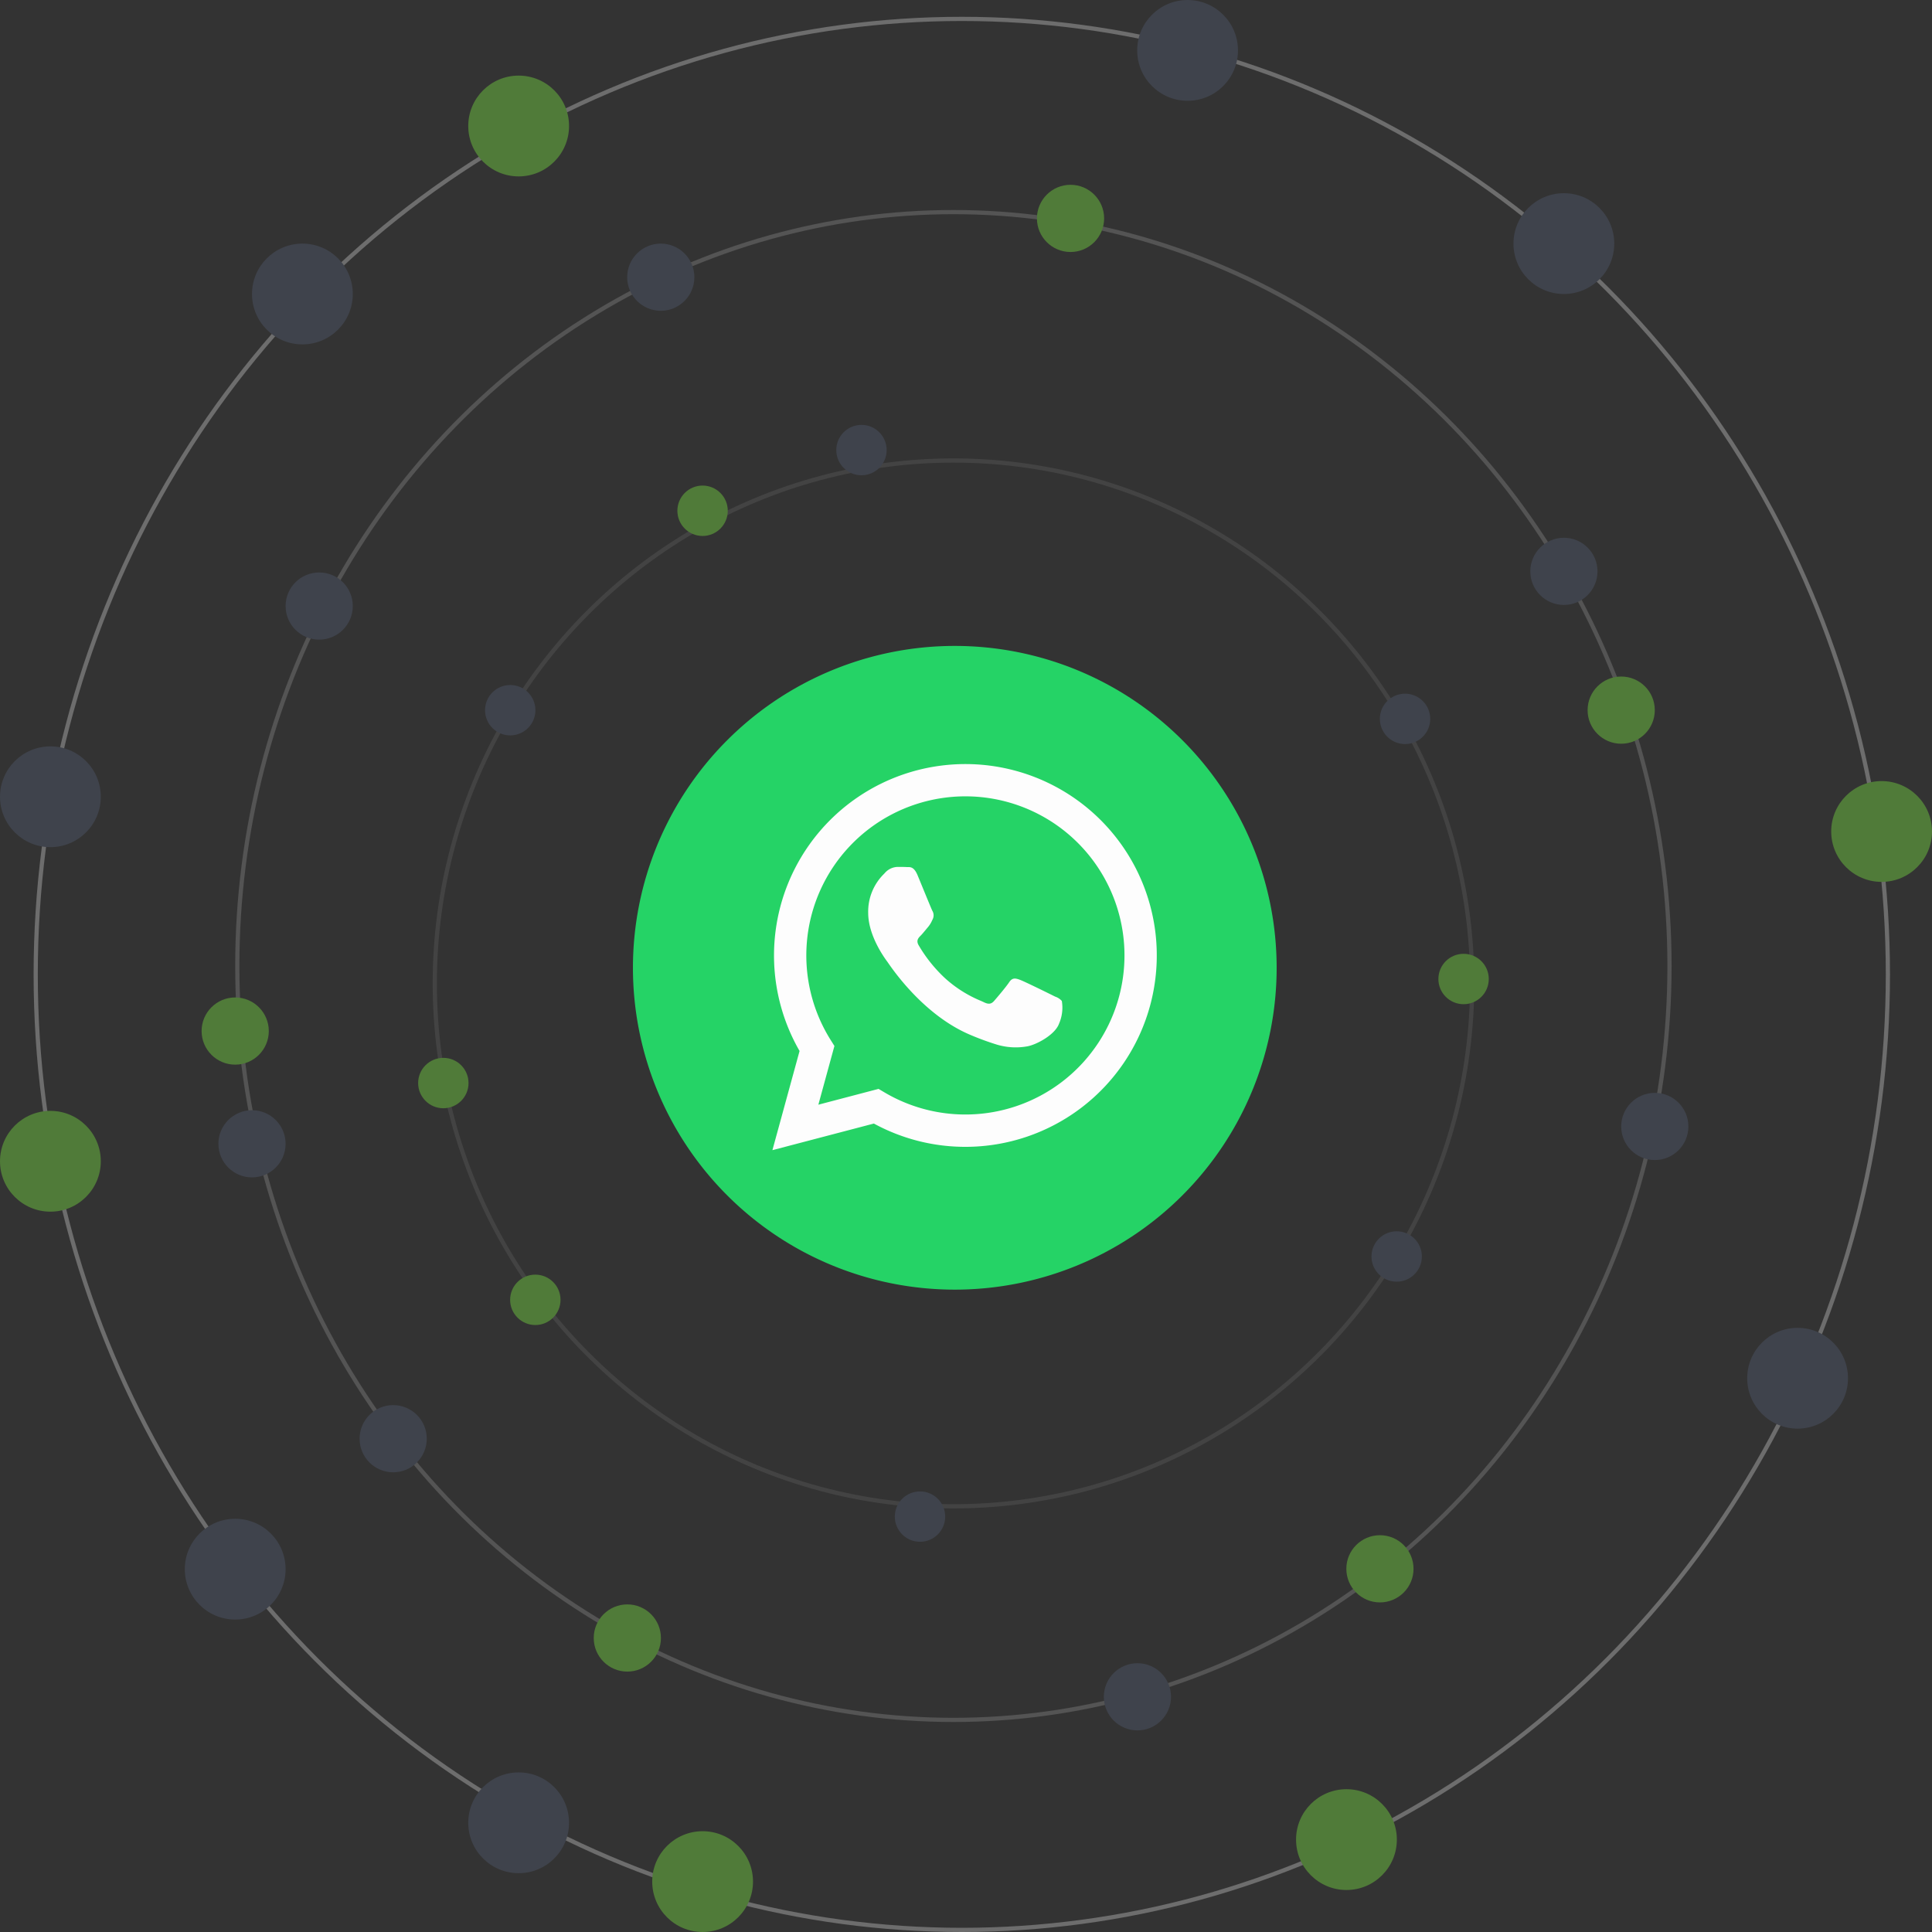 <svg xmlns="http://www.w3.org/2000/svg" width="230" height="230" viewBox="0 0 230 230"><rect x="0" y="0" width="230" height="230" fill="#333333" stroke="none"/><g transform="translate(-369 -1564)"><g transform="translate(444.35 1640.896)"><path d="M38.316,76.632A38.316,38.316,0,1,0,0,38.316,38.316,38.316,0,0,0,38.316,76.632Z" fill="#25d366"/><path d="M33.375,54.384h-.009a22.765,22.765,0,0,1-10.888-2.773L10.4,54.779l3.232-11.806A22.784,22.784,0,1,1,33.375,54.384Zm-10.338-6.9.691.41a18.909,18.909,0,0,0,9.638,2.64h.008a18.938,18.938,0,1,0-16.042-8.874l.45.717L15.87,49.366Zm21.036-10.98a1.841,1.841,0,0,1,.78.513,4.762,4.762,0,0,1-.332,2.707c-.475,1.33-2.749,2.543-3.843,2.707a7.8,7.8,0,0,1-3.586-.226,32.672,32.672,0,0,1-3.245-1.2c-5.337-2.3-8.944-7.477-9.625-8.455-.048-.068-.081-.116-.1-.141l0-.006c-.3-.4-2.32-3.1-2.32-5.883a6.3,6.3,0,0,1,1.881-4.629l.111-.12a2.092,2.092,0,0,1,1.518-.713c.379,0,.759,0,1.091.02.041,0,.083,0,.127,0,.332,0,.745,0,1.153.976.157.377.387.936.629,1.526.49,1.193,1.031,2.51,1.126,2.7a1.048,1.048,0,0,1,.047,1l-.08.162a3.233,3.233,0,0,1-.489.787c-.095.111-.193.231-.292.351-.2.239-.392.477-.562.647-.285.284-.582.592-.25,1.162a17.158,17.158,0,0,0,3.167,3.944,14.709,14.709,0,0,0,4.2,2.656c.156.068.283.123.376.169.569.285.9.237,1.233-.142s1.423-1.662,1.8-2.232.759-.475,1.281-.285,3.321,1.567,3.89,1.852C43.874,36.409,43.978,36.459,44.074,36.506Z" transform="translate(6.204 5.249)" fill="#fdfdfd" fill-rule="evenodd"/></g><g transform="translate(369 1564)" opacity="0.4"><g transform="translate(4 2)"><g transform="translate(24 23)" fill="none" stroke="#fff" stroke-width="0.5" opacity="0.4"><ellipse cx="85.5" cy="90" rx="85.5" ry="90" stroke="none"/><ellipse cx="85.5" cy="90" rx="85.25" ry="89.75" fill="none"/></g><g transform="translate(47.51 52.573)" fill="none" stroke="#fff" stroke-width="0.5" opacity="0.2"><ellipse cx="62" cy="62.5" rx="62" ry="62.5" stroke="none"/><ellipse cx="62" cy="62.5" rx="61.75" ry="62.25" fill="none"/></g><g fill="none" stroke="#fff" stroke-width="0.5" opacity="0.7"><ellipse cx="110.5" cy="114" rx="110.5" ry="114" stroke="none"/><ellipse cx="110.5" cy="114" rx="110.25" ry="113.75" fill="none"/></g></g><circle cx="4" cy="4" r="4" transform="translate(74.664 29)" fill="#515a70"/><circle cx="4" cy="4" r="4" transform="translate(123.444 22)" fill="#7be640"/><circle cx="6" cy="6" r="6" transform="translate(135.379)" fill="#515a70"/><circle cx="6" cy="6" r="6" transform="translate(180.174 23)" fill="#515a70"/><circle cx="6" cy="6" r="6" transform="translate(218 92.986)" fill="#7be640"/><circle cx="6" cy="6" r="6" transform="translate(208 158.076)" fill="#515a70"/><circle cx="6" cy="6" r="6" transform="translate(154.292 213)" fill="#7be640"/><circle cx="6" cy="6" r="6" transform="translate(77.644 218)" fill="#7be640"/><circle cx="6" cy="6" r="6" transform="translate(55.744 211)" fill="#515a70"/><circle cx="6" cy="6" r="6" transform="translate(22 180.806)" fill="#515a70"/><circle cx="6" cy="6" r="6" transform="translate(0 88.853)" fill="#515a70"/><circle cx="6" cy="6" r="6" transform="translate(30 29)" fill="#515a70"/><circle cx="6" cy="6" r="6" transform="translate(55.744 9)" fill="#7be640"/><circle cx="6" cy="6" r="6" transform="translate(0 132.246)" fill="#7be640"/><circle cx="4" cy="4" r="4" transform="translate(182.179 64.019)" fill="#515a70"/><circle cx="4" cy="4" r="4" transform="translate(189 80.54)" fill="#7be640"/><circle cx="4" cy="4" r="4" transform="translate(193 130.102)" fill="#515a70"/><circle cx="4" cy="4" r="4" transform="translate(160.278 182.763)" fill="#7be640"/><circle cx="4" cy="4" r="4" transform="translate(131.408 198)" fill="#515a70"/><circle cx="4" cy="4" r="4" transform="translate(70.682 191)" fill="#7be640"/><circle cx="4" cy="4" r="4" transform="translate(42.807 167.274)" fill="#515a70"/><circle cx="4" cy="4" r="4" transform="translate(26 132.167)" fill="#515a70"/><circle cx="4" cy="4" r="4" transform="translate(24 118.744)" fill="#7be640"/><circle cx="4" cy="4" r="4" transform="translate(34 68.149)" fill="#515a70"/><circle cx="3" cy="3" r="3" transform="translate(80.64 57.806)" fill="#7be640"/><circle cx="3" cy="3" r="3" transform="translate(99.556 50.581)" fill="#515a70"/><circle cx="3" cy="3" r="3" transform="translate(164.267 82.581)" fill="#515a70"/><circle cx="3" cy="3" r="3" transform="translate(171.236 113.548)" fill="#7be640"/><circle cx="3" cy="3" r="3" transform="translate(163.271 146.581)" fill="#515a70"/><circle cx="3" cy="3" r="3" transform="translate(106.524 177.548)" fill="#515a70"/><circle cx="3" cy="3" r="3" transform="translate(60.729 151.742)" fill="#7be640"/><circle cx="3" cy="3" r="3" transform="translate(57.742 81.548)" fill="#515a70"/><circle cx="3" cy="3" r="3" transform="translate(49.778 125.935)" fill="#7be640"/></g></g></svg>
